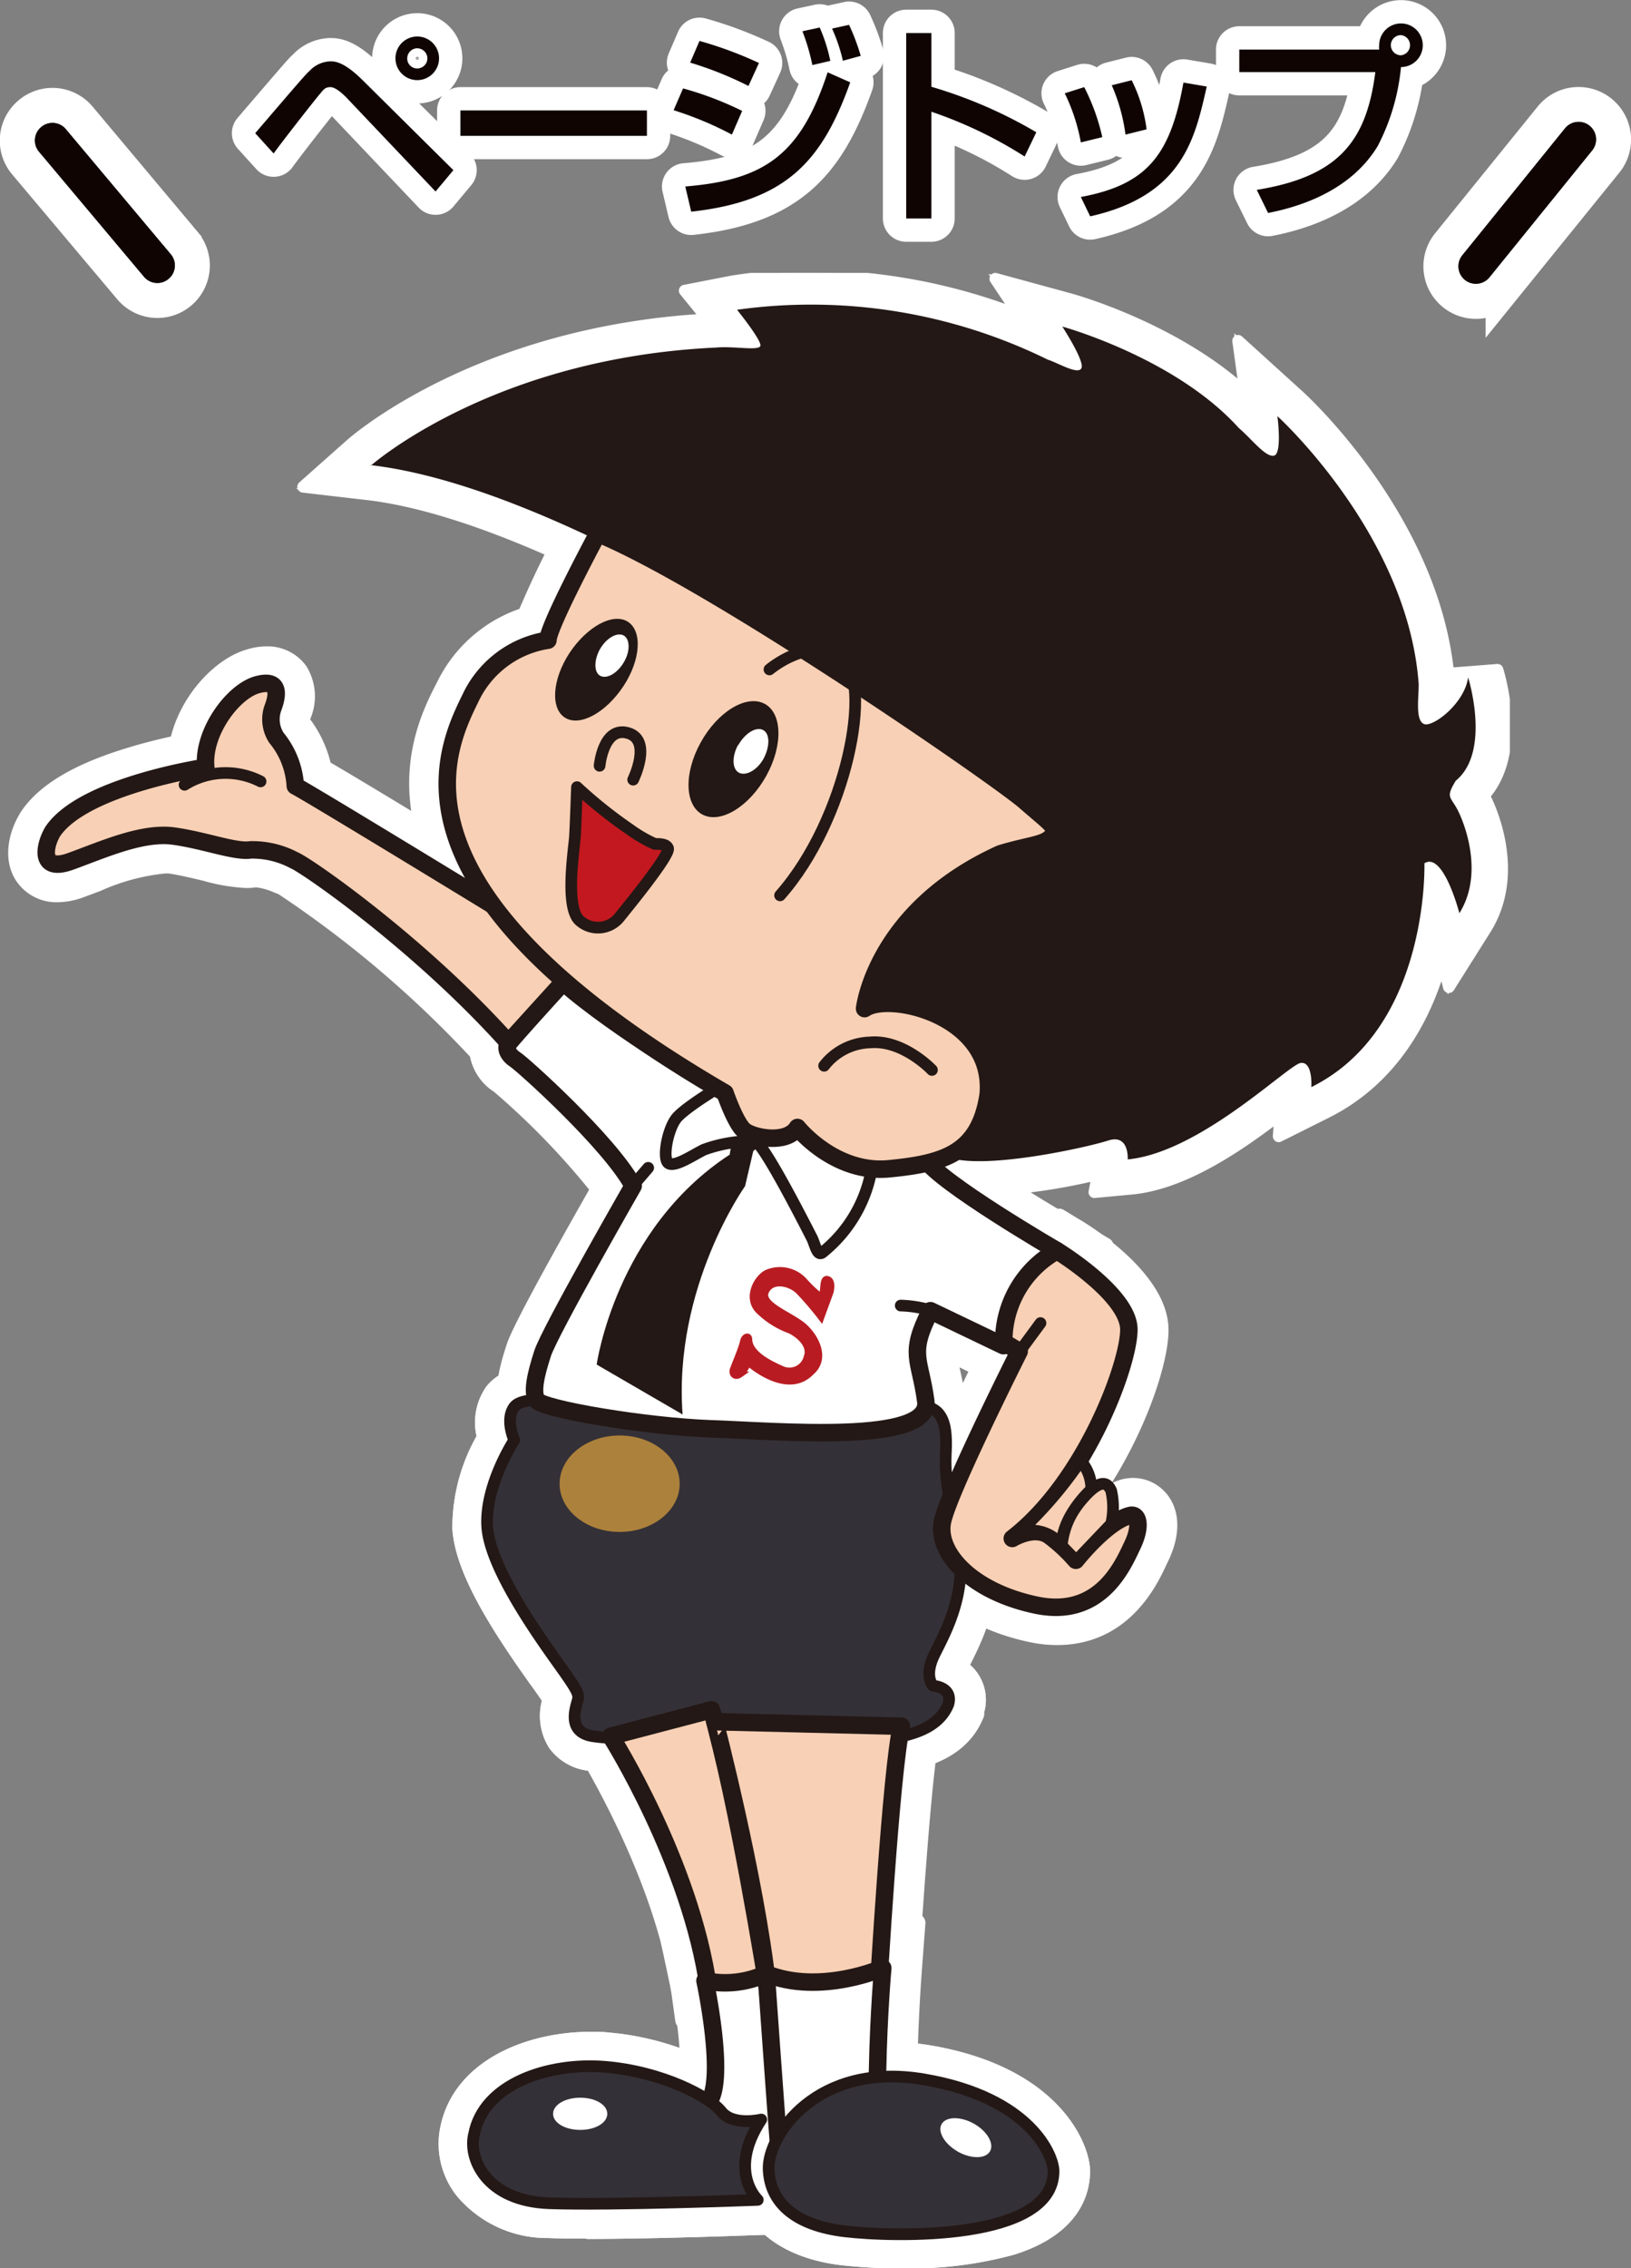 <svg xmlns="http://www.w3.org/2000/svg" xmlns:xlink="http://www.w3.org/1999/xlink" width="139.9" height="194.48" viewBox="0 0 139.9 194.48"><rect x="0" y="0" width="139.9" height="194.48" fill="#808080" stroke="none"/><defs><style>.cls-1,.cls-10,.cls-11,.cls-13,.cls-14,.cls-19,.cls-5,.cls-6,.cls-9{fill:none;}.cls-2{fill:#dd3c12;stroke-width:4px;}.cls-10,.cls-11,.cls-2,.cls-5,.cls-6,.cls-9{stroke:#fff;}.cls-10,.cls-13,.cls-14,.cls-2,.cls-9{stroke-linecap:round;stroke-linejoin:round;}.cls-3{fill:#0f0402;}.cls-4{fill:#262626;}.cls-5{stroke-width:3px;}.cls-6{stroke-width:3px;}.cls-7{clip-path:url(#clip-path);}.cls-8{fill:#fff;}.cls-13,.cls-9{stroke-width:1px;}.cls-10,.cls-14{stroke-width:1.5px;}.cls-11,.cls-19{stroke-width:0.5px;}.cls-12{fill:#343037;}.cls-13,.cls-14{stroke:#231815;}.cls-15{fill:#231815;}.cls-16{fill:#f8d0b5;}.cls-17{fill:#ac813b;}.cls-18{fill:#b81c22;}.cls-19{stroke:#b81c22;}.cls-20{fill:#c3181f;}</style><clipPath id="clip-path"><rect class="cls-1" x="0.68" y="23.4" width="128.83" height="171.08"/></clipPath></defs><g id="btn_pagetop-2" data-name="btn_pagetop"><g id="group"><path id="Compound_path" data-name="Compound path" class="cls-2" d="M21.89,11.42c3.91-4.56,4.34-5.06,4.65-5.33a2.56,2.56,0,0,1,1.78-.83c.38,0,1.17,0,2.83,1.66l7.74,7.67-1.53,1.83L29.88,8.54c-.16-.18-1-1.07-1.53-1.07s-.64.29-1,.69c-.5.61-3,3.78-3.88,5ZM37.66,5a1.87,1.87,0,1,1-1.87-1.87A1.87,1.87,0,0,1,37.66,5ZM34.93,5a.85.85,0,0,0,.86.87A.87.87,0,0,0,36.66,5a.88.88,0,0,0-.87-.86A.87.87,0,0,0,34.93,5Z"/><path id="Compound_path-2" data-name="Compound path" class="cls-2" d="M55.49,9.47v2.18h-16V9.47Z"/><path id="Compound_path-3" data-name="Compound path" class="cls-2" d="M62.78,11.54a29.6,29.6,0,0,0-5-2.09l.81-1.87a28.53,28.53,0,0,1,5.07,1.93Zm-4,4.45c6.81-.56,9.9-2.72,12.21-9.79l1.94.86c-2.41,6.75-5.49,10.19-13.64,11.09Zm5.42-8.62a30.43,30.43,0,0,0-5-2L60,3.51A33.33,33.33,0,0,1,65.1,5.4Zm5.48-1.79a18,18,0,0,0-.85-2.9l1.48-.32a14.13,14.13,0,0,1,.91,2.86Zm2.62-.37a14.57,14.57,0,0,0-.93-2.76l1.46-.32a18.64,18.64,0,0,1,1,2.66Z"/><path id="Compound_path-4" data-name="Compound path" class="cls-2" d="M79.89,2.83V7.44a39.69,39.69,0,0,1,9,3.9l-1,2.08a36.94,36.94,0,0,0-8-3.84v9.15H77.73V2.83Z"/><path id="Compound_path-5" data-name="Compound path" class="cls-2" d="M92.71,12.21A16.25,16.25,0,0,0,91.33,8L93,7.47a18,18,0,0,1,1.55,4.29Zm0,4.68c5.72-1.06,7.69-3.64,8.8-9.81l2,.34c-1,4.37-2,9.34-10,11.13Zm3.83-5.35a15.53,15.53,0,0,0-1.18-4.23l1.71-.43a13.13,13.13,0,0,1,1.28,4.21Z"/><path id="Compound_path-6" data-name="Compound path" class="cls-2" d="M107.8,16.28c7-1.14,9.41-4.14,10.17-10.1H106.3V4.25h12a1.51,1.51,0,0,1,0-.38,1.87,1.87,0,1,1,1.87,1.88,18.39,18.39,0,0,1-2,6.78c-2,3.3-5.64,5-9.4,5.73ZM119.3,3.87a.87.87,0,0,0,.87.87.87.87,0,0,0,0-1.73A.87.87,0,0,0,119.3,3.87Z"/></g><g id="group-2" data-name="group"><path id="Compound_path-7" data-name="Compound path" class="cls-3" d="M21.89,11.42c3.91-4.56,4.34-5.06,4.65-5.33a2.56,2.56,0,0,1,1.78-.83c.38,0,1.17,0,2.83,1.66l7.74,7.67-1.53,1.83L29.88,8.54c-.16-.18-1-1.07-1.53-1.07s-.64.29-1,.69c-.5.61-3,3.78-3.88,5ZM37.66,5a1.87,1.87,0,1,1-1.87-1.87A1.87,1.87,0,0,1,37.66,5ZM34.93,5a.85.85,0,0,0,.86.87A.87.87,0,0,0,36.66,5a.88.88,0,0,0-.87-.86A.87.87,0,0,0,34.93,5Z"/><path id="Compound_path-8" data-name="Compound path" class="cls-3" d="M55.49,9.47v2.18h-16V9.47Z"/><path id="Compound_path-9" data-name="Compound path" class="cls-3" d="M62.78,11.54a29.6,29.6,0,0,0-5-2.09l.81-1.87a28.53,28.53,0,0,1,5.07,1.93Zm-4,4.45c6.81-.56,9.9-2.72,12.21-9.79l1.94.86c-2.41,6.75-5.49,10.19-13.64,11.09Zm5.42-8.62a30.43,30.43,0,0,0-5-2L60,3.51A33.33,33.33,0,0,1,65.1,5.4Zm5.48-1.79a18,18,0,0,0-.85-2.9l1.48-.32a14.13,14.13,0,0,1,.91,2.86Zm2.62-.37a14.57,14.57,0,0,0-.93-2.76l1.46-.32a18.64,18.64,0,0,1,1,2.66Z"/><path id="Compound_path-10" data-name="Compound path" class="cls-3" d="M79.89,2.83V7.44a39.69,39.69,0,0,1,9,3.9l-1,2.08a36.94,36.94,0,0,0-8-3.84v9.15H77.73V2.83Z"/><path id="Compound_path-11" data-name="Compound path" class="cls-3" d="M92.71,12.21A16.25,16.25,0,0,0,91.33,8L93,7.47a18,18,0,0,1,1.55,4.29Zm0,4.68c5.72-1.06,7.69-3.64,8.8-9.81l2,.34c-1,4.37-2,9.34-10,11.13Zm3.83-5.35a15.53,15.53,0,0,0-1.18-4.23l1.71-.43a13.13,13.13,0,0,1,1.28,4.21Z"/><path id="Compound_path-12" data-name="Compound path" class="cls-3" d="M107.8,16.28c7-1.14,9.41-4.14,10.17-10.1H106.3V4.25h12a1.51,1.51,0,0,1,0-.38,1.87,1.87,0,1,1,1.87,1.88,18.39,18.39,0,0,1-2,6.78c-2,3.3-5.64,5-9.4,5.73ZM119.3,3.87a.87.87,0,0,0,.87.87.87.87,0,0,0,0-1.73A.87.87,0,0,0,119.3,3.87Z"/></g><g id="Rectangle"><path class="cls-4" d="M3.54,10.89h0a1.49,1.49,0,0,1,2.11.19l9,10.72a1.49,1.49,0,0,1-.19,2.11h0a1.49,1.49,0,0,1-2.11-.18L3.35,13A1.49,1.49,0,0,1,3.54,10.89Z"/><path class="cls-5" d="M2.57,9.74h0a3,3,0,0,1,4.23.37l9,10.73a3,3,0,0,1-.37,4.22h0a3,3,0,0,1-4.23-.37L2.2,14A3,3,0,0,1,2.57,9.74Z"/></g><path id="Rectangle-2" data-name="Rectangle" class="cls-3" d="M3.54,10.89h0a1.49,1.49,0,0,1,2.11.19l9,10.72a1.49,1.49,0,0,1-.19,2.11h0a1.49,1.49,0,0,1-2.11-.18L3.35,13A1.49,1.49,0,0,1,3.54,10.89Z"/><g id="Rectangle-3" data-name="Rectangle"><path class="cls-4" d="M125.65,24h0a1.51,1.51,0,0,1-.22-2.11L134.24,11a1.5,1.5,0,0,1,2.11-.22h0a1.5,1.5,0,0,1,.22,2.11l-8.81,10.88A1.51,1.51,0,0,1,125.65,24Z"/><path class="cls-6" d="M124.71,25.17h0a3,3,0,0,1-.45-4.22l8.81-10.88a3,3,0,0,1,4.22-.44h0a3,3,0,0,1,.45,4.22l-8.81,10.88A3,3,0,0,1,124.71,25.17Z"/></g><path id="Rectangle-4" data-name="Rectangle" class="cls-3" d="M125.65,24h0a1.51,1.51,0,0,1-.22-2.11L134.24,11a1.5,1.5,0,0,1,2.11-.22h0a1.5,1.5,0,0,1,.22,2.11l-8.81,10.88A1.51,1.51,0,0,1,125.65,24Z"/><g id="アートワーク_1" data-name="アートワーク 1"><g class="cls-7"><g class="cls-7"><path class="cls-8" d="M69.44,152a37.68,37.68,0,0,1-8.65-.92,6.78,6.78,0,0,1-1.14-.55,13.57,13.57,0,0,1-5.87,1,23.52,23.52,0,0,1-3.22-.2,4.29,4.29,0,0,1-3.06-1.77,4.68,4.68,0,0,1-.48-3.82c-.29-.46-.8-1.17-1-1.45l-.1-.13c-3.32-4.66-6.41-9.47-6.62-13.14a15.53,15.53,0,0,1,2.11-7.81,4.84,4.84,0,0,1,.69-4c1.12-1.44,3-1.63,4.65-1.63s4,.23,6.83.54c3,.32,6.48.68,10.31.87,1.54.07,3.06.1,4.52.1a53.52,53.52,0,0,0,10.64-.83l.62-.14.62.16c2.32.6,3.49,2.49,3.49,5.62,0,.21,0,.42,0,.66a19.92,19.92,0,0,0,.85,6.25c1.33,5.36-.74,9.46-1.85,11.67l-.2.41a3.37,3.37,0,0,1,.81.79,3.5,3.5,0,0,1,.52,3.09l0,.13,0,.12c-1.69,4.31-7,4.61-10.57,4.81-.56,0-1.09.06-1.56.11-.66.06-1.42.09-2.26.09"/><path class="cls-9" d="M69.44,152a37.68,37.68,0,0,1-8.65-.92,6.78,6.78,0,0,1-1.14-.55,13.57,13.57,0,0,1-5.87,1,23.52,23.52,0,0,1-3.22-.2,4.29,4.29,0,0,1-3.06-1.77,4.68,4.68,0,0,1-.48-3.82c-.29-.46-.8-1.17-1-1.45l-.1-.13c-3.32-4.66-6.41-9.47-6.62-13.14a15.53,15.53,0,0,1,2.11-7.81,4.84,4.84,0,0,1,.69-4c1.12-1.44,3-1.63,4.65-1.63s4,.23,6.83.54c3,.32,6.48.68,10.31.87,1.54.07,3.06.1,4.52.1a53.52,53.52,0,0,0,10.64-.83l.62-.14.62.16c2.32.6,3.49,2.49,3.49,5.62,0,.21,0,.42,0,.66a19.92,19.92,0,0,0,.85,6.25c1.33,5.36-.74,9.46-1.85,11.67l-.2.41a3.37,3.37,0,0,1,.81.79,3.5,3.5,0,0,1,.52,3.09l0,.13,0,.12c-1.69,4.31-7,4.61-10.57,4.81-.56,0-1.09.06-1.56.11C71,152,70.28,152,69.44,152Z"/><path class="cls-8" d="M70.56,125.48c-2.44,0-5-.13-7.07-.23l-2.43-.11a81.42,81.42,0,0,1-9.84-1c-6.08-1-6.85-1.71-7.4-2.77-.88-1.72-.3-3.84.36-5.88.56-1.73,5.06-9.7,7.26-13.56A65,65,0,0,0,42.81,93a3.9,3.9,0,0,1-1.75-2.5,3,3,0,0,1,.57-2.36c.31-.4,3.12-3.58,4.76-5.44l1.7-1.93L50,82.5a90.86,90.86,0,0,0,12,8.33h.08c4.45,0,16.15,5.43,18.45,6.52l.66.31.39.61c.75,1,6,4.48,10.46,7l2.73,1.58-2.19,2.23c-3.45,3.52-3.86,6.68-3.86,6.72l-.37,3.55-7-3.41a6.29,6.29,0,0,0,.23,1.51c.14.62.31,1.38.45,2.37a3.9,3.9,0,0,1-.72,2.92c-1.46,1.91-4.52,2.69-10.76,2.69"/><path class="cls-10" d="M70.56,125.48c-2.44,0-5-.13-7.07-.23l-2.43-.11a81.42,81.42,0,0,1-9.84-1c-6.08-1-6.85-1.71-7.4-2.77-.88-1.72-.3-3.84.36-5.88.56-1.73,5.06-9.7,7.26-13.56A65,65,0,0,0,42.81,93a3.9,3.9,0,0,1-1.75-2.5,3,3,0,0,1,.57-2.36c.31-.4,3.12-3.58,4.76-5.44l1.7-1.93L50,82.5a90.86,90.86,0,0,0,12,8.33h.08c4.45,0,16.15,5.43,18.45,6.52l.66.31.39.61c.75,1,6,4.48,10.46,7l2.73,1.58-2.19,2.23c-3.45,3.52-3.86,6.68-3.86,6.72l-.37,3.55-7-3.41a6.29,6.29,0,0,0,.23,1.51c.14.62.31,1.38.45,2.37a3.9,3.9,0,0,1-.72,2.92C79.86,124.7,76.8,125.48,70.56,125.48Z"/><path class="cls-8" d="M41.75,91.05A93.33,93.33,0,0,0,24.24,76l-.39-.15A6.15,6.15,0,0,0,22,75.33H21.9a4.72,4.72,0,0,1-.77.06,15.55,15.55,0,0,1-3.55-.61c-1-.23-2-.48-3-.63a4.33,4.33,0,0,0-.53,0,18.73,18.73,0,0,0-5.73,1.55l-1.39.52a5.83,5.83,0,0,1-2,.39,3.4,3.4,0,0,1-3-1.63c-.91-1.55-.38-3.53.43-4.86l.06-.1c1.44-2.16,4.36-3.88,8.93-5.24,1.48-.45,2.87-.77,3.94-1,.68-3.49,3.52-6.66,6.15-7.39a5,5,0,0,1,1.43-.22,3.34,3.34,0,0,1,2.78,1.36,4.15,4.15,0,0,1,.16,4.06.68.68,0,0,0,0,.28,9.67,9.67,0,0,1,1.89,4C31.48,68.06,42.12,74.58,44.5,76l.27.18,7.36,7.68-8.49,9.26Z"/><path class="cls-10" d="M41.75,91.05A93.33,93.33,0,0,0,24.24,76l-.39-.15A6.15,6.15,0,0,0,22,75.33H21.9a4.72,4.72,0,0,1-.77.06,15.55,15.55,0,0,1-3.55-.61c-1-.23-2-.48-3-.63a4.33,4.33,0,0,0-.53,0,18.73,18.73,0,0,0-5.73,1.55l-1.39.52a5.83,5.83,0,0,1-2,.39,3.4,3.4,0,0,1-3-1.63c-.91-1.55-.38-3.53.43-4.86l.06-.1c1.44-2.16,4.36-3.88,8.93-5.24,1.48-.45,2.87-.77,3.94-1,.68-3.49,3.52-6.66,6.15-7.39a5,5,0,0,1,1.43-.22,3.34,3.34,0,0,1,2.78,1.36,4.15,4.15,0,0,1,.16,4.06.68.68,0,0,0,0,.28,9.67,9.67,0,0,1,1.89,4C31.48,68.06,42.12,74.58,44.5,76l.27.18,7.36,7.68-8.49,9.26Z"/><path class="cls-8" d="M90.67,140.3a10.5,10.5,0,0,1-2.26-.25c-4-.85-7.24-2.78-8.9-5.31a6.1,6.1,0,0,1-1-4.81c.51-2.25,3.93-9.36,5.77-13.1l-.5-.29-.07-1.29a11.29,11.29,0,0,1,5.83-10.15l1.31-.72,1.27.77c1.72,1,7.36,4.79,7.36,8.88,0,3.22-2.68,10.66-7.24,16.18l0,0a10,10,0,0,1,4.13-2.63,3.22,3.22,0,0,1,.81-.11,3,3,0,0,1,2.51,1.36c.78,1.19.72,2.87-.18,4.73l-.11.22c-.84,1.78-3.09,6.5-8.75,6.5"/><path class="cls-10" d="M90.67,140.3a10.5,10.5,0,0,1-2.26-.25c-4-.85-7.24-2.78-8.9-5.31a6.1,6.1,0,0,1-1-4.81c.51-2.25,3.93-9.36,5.77-13.1l-.5-.29-.07-1.29a11.29,11.29,0,0,1,5.83-10.15l1.31-.72,1.27.77c1.72,1,7.36,4.79,7.36,8.88,0,3.22-2.68,10.66-7.24,16.18l0,0a10,10,0,0,1,4.13-2.63,3.22,3.22,0,0,1,.81-.11,3,3,0,0,1,2.51,1.36c.78,1.19.72,2.87-.18,4.73l-.11.22C98.58,135.58,96.33,140.3,90.67,140.3Z"/><path class="cls-8" d="M58.34,170.85c-1.43-10.16-8-20.59-8-20.69l-1.78-2.82L62.9,143.6l.68,2.33c2.24,7.73,4.71,23.06,4.82,23.71l.41,2.57-10.14,1Z"/><path class="cls-10" d="M58.34,170.85c-1.43-10.16-8-20.59-8-20.69l-1.78-2.82L62.9,143.6l.68,2.33c2.24,7.73,4.71,23.06,4.82,23.71l.41,2.57-10.14,1Z"/><path class="cls-8" d="M63.61,172.5l-.22-2c-1-8.87-4.36-22.17-4.39-22.3l-.8-3.13,22.4.55-.72,3c-.63,2.58-1.51,14.93-1.95,22.59l-.15,2.53Z"/><path class="cls-10" d="M63.61,172.5l-.22-2c-1-8.87-4.36-22.17-4.39-22.3l-.8-3.13,22.4.55-.72,3c-.63,2.58-1.51,14.93-1.95,22.59l-.15,2.53Z"/><path class="cls-8" d="M65.75,188.28a10.32,10.32,0,0,1-2.16-.3,11,11,0,0,0-1.55-.25l-.73,0a15.44,15.44,0,0,0-1.88.14c-1,.1-2.26.23-4.61.37l-.57,0c-4.07,0-6.51-2.65-6.82-5.27a4.56,4.56,0,0,1,3.63-5.11,16.4,16.4,0,0,1,3.59-.38,19.19,19.19,0,0,1,4.45.51,33.25,33.25,0,0,0-.84-7.66l-.83-3.88,3.94,1a4,4,0,0,0,1.05.13,6.07,6.07,0,0,0,2.42-.53l3.66-1.76,0,3.88c0,.22.07.86.16,1.75.67,7.05,1.09,12.09.94,13.78a3.71,3.71,0,0,1-3.87,3.59Z"/><path class="cls-10" d="M65.75,188.28a10.32,10.32,0,0,1-2.16-.3,11,11,0,0,0-1.55-.25l-.73,0a15.44,15.44,0,0,0-1.88.14c-1,.1-2.26.23-4.61.37l-.57,0c-4.07,0-6.51-2.65-6.82-5.27a4.56,4.56,0,0,1,3.63-5.11,16.4,16.4,0,0,1,3.59-.38,19.19,19.19,0,0,1,4.45.51,33.25,33.25,0,0,0-.84-7.66l-.83-3.88,3.94,1a4,4,0,0,0,1.05.13,6.07,6.07,0,0,0,2.42-.53l3.66-1.76,0,3.88c0,.22.07.86.16,1.75.67,7.05,1.09,12.09.94,13.78a3.71,3.71,0,0,1-3.87,3.59Z"/><rect class="cls-8" x="55.6" y="181.6" width="13.14" height="8.36"/><rect class="cls-8" x="58.13" y="184.06" width="8.09" height="3.44"/><path class="cls-8" d="M72,190.49c-3,0-7.25-2-7.57-5.8-.2-2.35-1.08-14.76-1.11-15.29l-.28-4L66.76,167a8.19,8.19,0,0,0,3,.53,14.19,14.19,0,0,0,5-1l3.87-1.67-.31,4.1s-.3,3.83-.4,8.72c0,1.14,0,1.21,2.36,1.79a12.34,12.34,0,0,1,4.89,2.05c2.26,1.77,2.08,3.56,1.77,4.47-1.1,3.23-6.62,3.6-7.71,3.64a31.65,31.65,0,0,0-3.76.47,21.88,21.88,0,0,1-3.52.42"/><path class="cls-10" d="M72,190.49c-3,0-7.25-2-7.57-5.8-.2-2.35-1.08-14.76-1.11-15.29l-.28-4L66.76,167a8.19,8.19,0,0,0,3,.53,14.19,14.19,0,0,0,5-1l3.87-1.67-.31,4.1s-.3,3.83-.4,8.72c0,1.14,0,1.21,2.36,1.79a12.34,12.34,0,0,1,4.89,2.05c2.26,1.77,2.08,3.56,1.77,4.47-1.1,3.23-6.62,3.6-7.71,3.64a31.65,31.65,0,0,0-3.76.47A21.88,21.88,0,0,1,72,190.49Z"/><path class="cls-8" d="M50.42,191.44c-1.32,0-2.43,0-3.32-.05a9.6,9.6,0,0,1-7.51-3.4,6.69,6.69,0,0,1-1.34-5.47c1.06-5.39,7-7.81,12.42-7.81.5,0,1,0,1.49.06,5.15.42,10,2.7,11.67,4.63a1.09,1.09,0,0,0,.31,0,3.37,3.37,0,0,0,.66-.07L70.86,178l-3.34,5.08c-1.56,2.36-.84,3.56-.64,3.81L72.05,191l-6.86.13c-.09,0-8.75.34-14.77.34Z"/><path class="cls-9" d="M50.42,191.44c-1.32,0-2.43,0-3.32-.05a9.6,9.6,0,0,1-7.51-3.4,6.69,6.69,0,0,1-1.34-5.47c1.06-5.39,7-7.81,12.42-7.81.5,0,1,0,1.49.06,5.15.42,10,2.7,11.67,4.63a1.09,1.09,0,0,0,.31,0,3.37,3.37,0,0,0,.66-.07L70.86,178l-3.34,5.08c-1.56,2.36-.84,3.56-.64,3.81L72.05,191l-6.86.13c-.09,0-8.75.34-14.77.34Z"/><path class="cls-8" d="M77.48,194a47.35,47.35,0,0,1-5.21-.27c-5.36-.62-8.65-3.49-8.8-7.67a9.52,9.52,0,0,1,3-6.52,14,14,0,0,1,10.06-3.95,19.93,19.93,0,0,1,3.22.28C90.57,177.71,93,184.08,93,186.16c0,1.78-.8,5-6.16,6.68A33.53,33.53,0,0,1,77.48,194"/><path class="cls-9" d="M77.48,194a47.35,47.35,0,0,1-5.21-.27c-5.36-.62-8.65-3.49-8.8-7.67a9.52,9.52,0,0,1,3-6.52,14,14,0,0,1,10.06-3.95,19.93,19.93,0,0,1,3.22.28C90.57,177.71,93,184.08,93,186.16c0,1.78-.8,5-6.16,6.68A33.53,33.53,0,0,1,77.48,194Z"/><path class="cls-8" d="M94.16,100.67a49.59,49.59,0,0,1-10.09,1.41,11.17,11.17,0,0,1-3.35-.42l-1.88-.61L79,99.12c0-.28.45-7.31-6.2-9.58l-1.88-.64.2-1.93c0-.51,1.37-11.89,14-16.71C81.6,67.61,74.74,62.7,66.59,57.67,52,48.63,39.83,43.35,31.53,42.38L26,41.74l4.08-3.62c.45-.4,11.1-9.67,30.65-10.74l-2-2.46,4-.78a37.75,37.75,0,0,1,6.57-.5,50.06,50.06,0,0,1,18.17,3.42l-2.1-3.16,6.45,1.76c.39.11,9,2.53,15,8.05l-.62-4.49,5.17,4.69c.48.43,11.52,10.59,12.86,23.85l4.22-.33c.23.76,2.09,7.16-1.17,10.79,0,.06.07.12.1.19.33.63,3.1,6.35.05,11.23l-3.15,5-.6-2.36c-1.28,4.7-4.05,10.21-10,13.15l-4,2,.13-1.9c-3.29,2.51-8.17,6-12.84,6.4l-3.1.29Z"/><path class="cls-11" d="M94.16,100.67a49.59,49.59,0,0,1-10.09,1.41,11.17,11.17,0,0,1-3.35-.42l-1.88-.61L79,99.12c0-.28.45-7.31-6.2-9.58l-1.88-.64.2-1.93c0-.51,1.37-11.89,14-16.71C81.6,67.61,74.74,62.7,66.59,57.67,52,48.63,39.83,43.35,31.53,42.38L26,41.74l4.08-3.62c.45-.4,11.1-9.67,30.65-10.74l-2-2.46,4-.78a37.75,37.75,0,0,1,6.57-.5,50.06,50.06,0,0,1,18.17,3.42l-2.1-3.16,6.45,1.76c.39.11,9,2.53,15,8.05l-.62-4.49,5.17,4.69c.48.43,11.52,10.59,12.86,23.85l4.22-.33c.23.76,2.09,7.16-1.17,10.79,0,.06.07.12.1.19.33.63,3.1,6.35.05,11.23l-3.15,5-.6-2.36c-1.28,4.7-4.05,10.21-10,13.15l-4,2,.13-1.9c-3.29,2.51-8.17,6-12.84,6.4l-3.1.29Z"/><path class="cls-8" d="M75.63,102.7a11.85,11.85,0,0,1-7.49-2.9,6.07,6.07,0,0,1-1.8.25,6.91,6.91,0,0,1-4-1.17,8.26,8.26,0,0,1-2.17-3.51c-31.31-18.48-24.33-32.07-22-36.56a11.63,11.63,0,0,1,6.94-6,84.77,84.77,0,0,1,4-8.21l1.07-2,2.16.89C62.55,47.7,87.05,64.65,89.71,66.92c.37.32.69.59,1,.82,1.45,1.21,3.64,3,1.6,5.52A6,6,0,0,1,88.67,75c-.54.13-1.14.27-1.84.48-5.31,2.44-7.85,5.78-9,8.18A12.48,12.48,0,0,1,85,87.25a8.58,8.58,0,0,1,2.35,6.82v.15c-1,7-6.1,8-10.75,8.44-.33,0-.65,0-1,0"/><path class="cls-10" d="M75.63,102.7a11.85,11.85,0,0,1-7.49-2.9,6.07,6.07,0,0,1-1.8.25,6.91,6.91,0,0,1-4-1.17,8.26,8.26,0,0,1-2.17-3.51c-31.31-18.48-24.33-32.07-22-36.56a11.63,11.63,0,0,1,6.94-6,84.77,84.77,0,0,1,4-8.21l1.07-2,2.16.89C62.55,47.7,87.05,64.65,89.71,66.92c.37.32.69.59,1,.82,1.45,1.21,3.64,3,1.6,5.52A6,6,0,0,1,88.67,75c-.54.13-1.14.27-1.84.48-5.31,2.44-7.85,5.78-9,8.18A12.48,12.48,0,0,1,85,87.25a8.58,8.58,0,0,1,2.35,6.82v.15c-1,7-6.1,8-10.75,8.44C76.28,102.69,76,102.7,75.63,102.7Z"/><path class="cls-8" d="M51.92,60.5a3.29,3.29,0,0,1-1.21-.22,3.24,3.24,0,0,1-1.85-1.85,4.57,4.57,0,0,1,.32-3.72,4.69,4.69,0,0,1,4-2.78,3.61,3.61,0,0,1,1.22.22A3.22,3.22,0,0,1,56.21,54a4.6,4.6,0,0,1-.31,3.72,4.71,4.71,0,0,1-4,2.78Z"/><path class="cls-8" d="M51.45,55.79c-.5,1-.41,2,.19,2.2s1.49-.37,2-1.35.4-2-.2-2.2-1.49.37-2,1.35"/><path class="cls-8" d="M63.83,68.8a3.38,3.38,0,0,1-1.51-.35,3.3,3.3,0,0,1-1.67-2,4.89,4.89,0,0,1,.51-3.79,4.79,4.79,0,0,1,4-2.69,3.35,3.35,0,0,1,1.51.35,3.3,3.3,0,0,1,1.67,2,4.89,4.89,0,0,1-.51,3.79,4.79,4.79,0,0,1-4,2.69"/><path class="cls-8" d="M63.39,63.85c-.56,1-.53,2.11.08,2.41S65,66,65.6,65s.53-2.1-.08-2.41-1.56.28-2.13,1.31"/><path class="cls-8" d="M69.44,152a37.68,37.68,0,0,1-8.65-.92,6.78,6.78,0,0,1-1.14-.55,13.57,13.57,0,0,1-5.87,1,23.52,23.52,0,0,1-3.22-.2,4.29,4.29,0,0,1-3.06-1.77,4.68,4.68,0,0,1-.48-3.82c-.29-.46-.8-1.17-1-1.45l-.1-.13c-3.32-4.66-6.41-9.47-6.62-13.14a15.53,15.53,0,0,1,2.11-7.81,4.84,4.84,0,0,1,.69-4c1.12-1.44,3-1.63,4.65-1.63s4,.23,6.83.54c3,.32,6.48.68,10.31.87,1.54.07,3.06.1,4.52.1a53.52,53.52,0,0,0,10.64-.83l.62-.14.62.16c2.32.6,3.49,2.49,3.49,5.62,0,.21,0,.42,0,.66a19.92,19.92,0,0,0,.85,6.25c1.33,5.36-.74,9.46-1.85,11.67l-.2.41a3.37,3.37,0,0,1,.81.79,3.5,3.5,0,0,1,.52,3.09l0,.13,0,.12c-1.69,4.31-7,4.61-10.57,4.81-.56,0-1.09.06-1.56.11-.66.06-1.42.09-2.26.09"/><path class="cls-8" d="M70.56,125.48c-2.44,0-5-.13-7.07-.23l-2.43-.11a81.42,81.42,0,0,1-9.84-1c-6.08-1-6.85-1.71-7.4-2.77-.88-1.72-.3-3.84.36-5.88.56-1.73,5.06-9.7,7.26-13.56A65,65,0,0,0,42.81,93a3.9,3.9,0,0,1-1.75-2.5,3,3,0,0,1,.57-2.36c.31-.4,3.12-3.58,4.76-5.44l1.7-1.93L50,82.5a90.86,90.86,0,0,0,12,8.33h.08c4.45,0,16.15,5.43,18.45,6.52l.66.31.39.61c.75,1,6,4.48,10.46,7l2.73,1.58-2.19,2.23c-3.45,3.52-3.86,6.68-3.86,6.72l-.37,3.55-7-3.41a6.29,6.29,0,0,0,.23,1.51c.14.62.31,1.38.45,2.37a3.9,3.9,0,0,1-.72,2.92c-1.46,1.91-4.52,2.69-10.76,2.69"/><path class="cls-8" d="M41.75,91.05A93.33,93.33,0,0,0,24.24,76l-.39-.15A6.15,6.15,0,0,0,22,75.33H21.9a4.72,4.72,0,0,1-.77.06,15.55,15.55,0,0,1-3.55-.61c-1-.23-2-.48-3-.63a4.33,4.33,0,0,0-.53,0,18.73,18.73,0,0,0-5.73,1.55l-1.39.52a5.83,5.83,0,0,1-2,.39,3.4,3.4,0,0,1-3-1.63c-.91-1.55-.38-3.53.43-4.86l.06-.1c1.44-2.16,4.36-3.88,8.93-5.24,1.48-.45,2.87-.77,3.94-1,.68-3.49,3.52-6.66,6.15-7.39a5,5,0,0,1,1.43-.22,3.34,3.34,0,0,1,2.78,1.36,4.15,4.15,0,0,1,.16,4.06.68.68,0,0,0,0,.28,9.67,9.67,0,0,1,1.89,4C31.48,68.06,42.12,74.58,44.5,76l.27.18,7.36,7.68-8.49,9.26Z"/><path class="cls-8" d="M90.67,140.3a10.5,10.5,0,0,1-2.26-.25c-4-.85-7.24-2.78-8.9-5.31a6.1,6.1,0,0,1-1-4.81c.51-2.25,3.93-9.36,5.77-13.1l-.5-.29-.07-1.29a11.29,11.29,0,0,1,5.83-10.15l1.31-.72,1.27.77c1.72,1,7.36,4.79,7.36,8.88,0,3.22-2.68,10.66-7.24,16.18l0,0a10,10,0,0,1,4.13-2.63,3.22,3.22,0,0,1,.81-.11,3,3,0,0,1,2.51,1.36c.78,1.19.72,2.87-.18,4.73l-.11.22c-.84,1.78-3.09,6.5-8.75,6.5"/><path class="cls-8" d="M58.34,170.85c-1.43-10.16-8-20.59-8-20.69l-1.78-2.82L62.9,143.6l.68,2.33c2.24,7.73,4.71,23.06,4.82,23.71l.41,2.57-10.14,1Z"/><path class="cls-8" d="M63.61,172.5l-.22-2c-1-8.87-4.36-22.17-4.39-22.3l-.8-3.13,22.4.55-.72,3c-.63,2.58-1.51,14.93-1.95,22.59l-.15,2.53Z"/><path class="cls-8" d="M65.75,188.28a10.32,10.32,0,0,1-2.16-.3,11,11,0,0,0-1.55-.25l-.73,0a15.44,15.44,0,0,0-1.88.14c-1,.1-2.26.23-4.61.37l-.57,0c-4.07,0-6.51-2.65-6.82-5.27a4.56,4.56,0,0,1,3.63-5.11,16.4,16.4,0,0,1,3.59-.38,19.19,19.19,0,0,1,4.45.51,33.25,33.25,0,0,0-.84-7.66l-.83-3.88,3.94,1a4,4,0,0,0,1.05.13,6.07,6.07,0,0,0,2.42-.53l3.66-1.76,0,3.88c0,.22.07.86.16,1.75.67,7.05,1.09,12.09.94,13.78a3.71,3.71,0,0,1-3.87,3.59Z"/><rect class="cls-8" x="55.6" y="181.6" width="13.14" height="8.36"/><rect class="cls-8" x="58.13" y="184.06" width="8.09" height="3.44"/><path class="cls-8" d="M72,190.49c-3,0-7.25-2-7.57-5.8-.2-2.35-1.08-14.76-1.11-15.29l-.28-4L66.76,167a8.19,8.19,0,0,0,3,.53,14.19,14.19,0,0,0,5-1l3.87-1.67-.31,4.1s-.3,3.83-.4,8.72c0,1.14,0,1.21,2.36,1.79a12.34,12.34,0,0,1,4.89,2.05c2.26,1.77,2.08,3.56,1.77,4.47-1.1,3.23-6.62,3.6-7.71,3.64a31.65,31.65,0,0,0-3.76.47,21.88,21.88,0,0,1-3.52.42"/><path class="cls-8" d="M50.42,191.44c-1.32,0-2.43,0-3.32-.05a9.6,9.6,0,0,1-7.51-3.4,6.69,6.69,0,0,1-1.34-5.47c1.06-5.39,7-7.81,12.42-7.81.5,0,1,0,1.49.06,5.15.42,10,2.7,11.67,4.63a1.09,1.09,0,0,0,.31,0,3.37,3.37,0,0,0,.66-.07L70.86,178l-3.34,5.08c-1.56,2.36-.84,3.56-.64,3.81L72.05,191l-6.86.13c-.09,0-8.75.34-14.77.34Z"/><path class="cls-8" d="M77.48,194a47.35,47.35,0,0,1-5.21-.27c-5.36-.62-8.65-3.49-8.8-7.67a9.52,9.52,0,0,1,3-6.52,14,14,0,0,1,10.06-3.95,19.93,19.93,0,0,1,3.22.28C90.57,177.71,93,184.08,93,186.16c0,1.78-.8,5-6.16,6.68A33.53,33.53,0,0,1,77.48,194"/><path class="cls-8" d="M94.16,100.67a49.59,49.59,0,0,1-10.09,1.41,11.17,11.17,0,0,1-3.35-.42l-1.88-.61L79,99.12c0-.28.45-7.31-6.2-9.58l-1.88-.64.2-1.93c0-.51,1.37-11.89,14-16.71C81.6,67.61,74.74,62.7,66.59,57.67,52,48.63,39.83,43.35,31.53,42.38L26,41.74l4.08-3.62c.45-.4,11.1-9.67,30.65-10.74l-2-2.46,4-.78a37.75,37.75,0,0,1,6.57-.5,50.06,50.06,0,0,1,18.17,3.42l-2.1-3.16,6.45,1.76c.39.11,9,2.53,15,8.05l-.62-4.49,5.17,4.69c.48.43,11.52,10.59,12.86,23.85l4.22-.33c.23.76,2.09,7.16-1.17,10.79,0,.06.07.12.1.19.33.63,3.1,6.35.05,11.23l-3.15,5-.6-2.36c-1.28,4.7-4.05,10.21-10,13.15l-4,2,.13-1.9c-3.29,2.51-8.17,6-12.84,6.4l-3.1.29Z"/><path class="cls-8" d="M75.63,102.7a11.85,11.85,0,0,1-7.49-2.9,6.07,6.07,0,0,1-1.8.25,6.91,6.91,0,0,1-4-1.17,8.26,8.26,0,0,1-2.17-3.51c-31.31-18.48-24.33-32.07-22-36.56a11.63,11.63,0,0,1,6.94-6,84.77,84.77,0,0,1,4-8.21l1.07-2,2.16.89C62.55,47.7,87.05,64.65,89.71,66.92c.37.32.69.59,1,.82,1.45,1.21,3.64,3,1.6,5.52A6,6,0,0,1,88.67,75c-.54.13-1.14.27-1.84.48-5.31,2.44-7.85,5.78-9,8.18A12.48,12.48,0,0,1,85,87.25a8.58,8.58,0,0,1,2.35,6.82v.15c-1,7-6.1,8-10.75,8.44-.33,0-.65,0-1,0"/><path class="cls-8" d="M51.92,60.5a3.29,3.29,0,0,1-1.21-.22,3.24,3.24,0,0,1-1.85-1.85,4.57,4.57,0,0,1,.32-3.72,4.69,4.69,0,0,1,4-2.78,3.61,3.61,0,0,1,1.22.22A3.22,3.22,0,0,1,56.21,54a4.6,4.6,0,0,1-.31,3.72,4.71,4.71,0,0,1-4,2.78Z"/><path class="cls-8" d="M51.45,55.79c-.5,1-.41,2,.19,2.2s1.49-.37,2-1.35.4-2-.2-2.2-1.49.37-2,1.35"/><path class="cls-8" d="M63.83,68.8a3.38,3.38,0,0,1-1.51-.35,3.3,3.3,0,0,1-1.67-2,4.89,4.89,0,0,1,.51-3.79,4.79,4.79,0,0,1,4-2.69,3.35,3.35,0,0,1,1.51.35,3.3,3.3,0,0,1,1.67,2,4.89,4.89,0,0,1-.51,3.79,4.79,4.79,0,0,1-4,2.69"/><path class="cls-8" d="M63.39,63.85c-.56,1-.53,2.11.08,2.41S65,66,65.6,65s.53-2.1-.08-2.41-1.56.28-2.13,1.31"/><path class="cls-9" d="M69.44,152a37.68,37.68,0,0,1-8.65-.92,6.78,6.78,0,0,1-1.14-.55,13.57,13.57,0,0,1-5.87,1,23.52,23.52,0,0,1-3.22-.2,4.29,4.29,0,0,1-3.06-1.77,4.68,4.68,0,0,1-.48-3.82c-.29-.46-.8-1.17-1-1.45l-.1-.13c-3.32-4.66-6.41-9.47-6.62-13.14a15.53,15.53,0,0,1,2.11-7.81,4.84,4.84,0,0,1,.69-4c1.12-1.44,3-1.63,4.65-1.63s4,.23,6.83.54c3,.32,6.48.68,10.31.87,1.54.07,3.06.1,4.52.1a53.52,53.52,0,0,0,10.64-.83l.62-.14.62.16c2.32.6,3.49,2.49,3.49,5.62,0,.21,0,.42,0,.66a19.92,19.92,0,0,0,.85,6.25c1.33,5.36-.74,9.46-1.85,11.67l-.2.41a3.37,3.37,0,0,1,.81.79,3.5,3.5,0,0,1,.52,3.09l0,.13,0,.12c-1.69,4.31-7,4.61-10.57,4.81-.56,0-1.09.06-1.56.11C71,152,70.28,152,69.44,152Z"/><path class="cls-9" d="M70.56,125.48c-2.44,0-5-.13-7.07-.23l-2.43-.11a81.42,81.42,0,0,1-9.84-1c-6.08-1-6.85-1.71-7.4-2.77-.88-1.72-.3-3.84.36-5.88.56-1.73,5.06-9.7,7.26-13.56A65,65,0,0,0,42.81,93a3.9,3.9,0,0,1-1.75-2.5,3,3,0,0,1,.57-2.36c.31-.4,3.12-3.58,4.76-5.44l1.7-1.93L50,82.5a90.86,90.86,0,0,0,12,8.33h.08c4.45,0,16.15,5.43,18.45,6.52l.66.31.39.61c.75,1,6,4.48,10.46,7l2.73,1.58-2.19,2.23c-3.45,3.52-3.86,6.68-3.86,6.72l-.37,3.55-7-3.41a6.29,6.29,0,0,0,.23,1.51c.14.62.31,1.38.45,2.37a3.9,3.9,0,0,1-.72,2.92C79.86,124.7,76.8,125.48,70.56,125.48Z"/><path class="cls-9" d="M41.75,91.05A93.33,93.33,0,0,0,24.24,76l-.39-.15A6.15,6.15,0,0,0,22,75.33H21.9a4.72,4.72,0,0,1-.77.06,15.55,15.55,0,0,1-3.55-.61c-1-.23-2-.48-3-.63a4.33,4.33,0,0,0-.53,0,18.73,18.73,0,0,0-5.73,1.55l-1.39.52a5.83,5.83,0,0,1-2,.39,3.4,3.4,0,0,1-3-1.63c-.91-1.55-.38-3.53.43-4.86l.06-.1c1.44-2.16,4.36-3.88,8.93-5.24,1.48-.45,2.87-.77,3.94-1,.68-3.49,3.52-6.66,6.15-7.39a5,5,0,0,1,1.43-.22,3.34,3.34,0,0,1,2.78,1.36,4.15,4.15,0,0,1,.16,4.06.68.68,0,0,0,0,.28,9.67,9.67,0,0,1,1.89,4C31.48,68.06,42.12,74.58,44.5,76l.27.18,7.36,7.68-8.49,9.26Z"/><path class="cls-9" d="M90.67,140.3a10.5,10.5,0,0,1-2.26-.25c-4-.85-7.24-2.78-8.9-5.31a6.1,6.1,0,0,1-1-4.81c.51-2.25,3.93-9.36,5.77-13.1l-.5-.29-.07-1.29a11.29,11.29,0,0,1,5.83-10.15l1.31-.72,1.27.77c1.72,1,7.36,4.79,7.36,8.88,0,3.22-2.68,10.66-7.24,16.18l0,0a10,10,0,0,1,4.13-2.63,3.22,3.22,0,0,1,.81-.11,3,3,0,0,1,2.51,1.36c.78,1.19.72,2.87-.18,4.73l-.11.22C98.58,135.58,96.33,140.3,90.67,140.3Z"/><path class="cls-9" d="M58.34,170.85c-1.43-10.16-8-20.59-8-20.69l-1.78-2.82L62.9,143.6l.68,2.33c2.24,7.73,4.71,23.06,4.82,23.71l.41,2.57-10.14,1Z"/><path class="cls-9" d="M63.61,172.5l-.22-2c-1-8.87-4.36-22.17-4.39-22.3l-.8-3.13,22.4.55-.72,3c-.63,2.58-1.51,14.93-1.95,22.59l-.15,2.53Z"/><path class="cls-9" d="M65.75,188.28a10.32,10.32,0,0,1-2.16-.3,11,11,0,0,0-1.55-.25l-.73,0a15.44,15.44,0,0,0-1.88.14c-1,.1-2.26.23-4.61.37l-.57,0c-4.07,0-6.51-2.65-6.82-5.27a4.56,4.56,0,0,1,3.63-5.11,16.4,16.4,0,0,1,3.59-.38,19.19,19.19,0,0,1,4.45.51,33.25,33.25,0,0,0-.84-7.66l-.83-3.88,3.94,1a4,4,0,0,0,1.05.13,6.07,6.07,0,0,0,2.42-.53l3.66-1.76,0,3.88c0,.22.07.86.16,1.75.67,7.05,1.09,12.09.94,13.78a3.71,3.71,0,0,1-3.87,3.59Z"/><rect class="cls-9" x="55.6" y="181.6" width="13.14" height="8.36"/><rect class="cls-9" x="58.13" y="184.06" width="8.09" height="3.44"/><path class="cls-9" d="M72,190.49c-3,0-7.25-2-7.57-5.8-.2-2.35-1.08-14.76-1.11-15.29l-.28-4L66.76,167a8.19,8.19,0,0,0,3,.53,14.19,14.19,0,0,0,5-1l3.87-1.67-.31,4.1s-.3,3.83-.4,8.72c0,1.14,0,1.21,2.36,1.79a12.34,12.34,0,0,1,4.89,2.05c2.26,1.77,2.08,3.56,1.77,4.47-1.1,3.23-6.62,3.6-7.71,3.64a31.65,31.65,0,0,0-3.76.47A21.88,21.88,0,0,1,72,190.49Z"/><path class="cls-9" d="M50.42,191.44c-1.32,0-2.43,0-3.32-.05a9.6,9.6,0,0,1-7.51-3.4,6.69,6.69,0,0,1-1.34-5.47c1.06-5.39,7-7.81,12.42-7.81.5,0,1,0,1.49.06,5.15.42,10,2.7,11.67,4.63a1.09,1.09,0,0,0,.31,0,3.37,3.37,0,0,0,.66-.07L70.86,178l-3.34,5.08c-1.56,2.36-.84,3.56-.64,3.81L72.05,191l-6.86.13c-.09,0-8.75.34-14.77.34Z"/><path class="cls-9" d="M77.48,194a47.35,47.35,0,0,1-5.21-.27c-5.36-.62-8.65-3.49-8.8-7.67a9.52,9.52,0,0,1,3-6.52,14,14,0,0,1,10.06-3.95,19.93,19.93,0,0,1,3.22.28C90.57,177.71,93,184.08,93,186.16c0,1.78-.8,5-6.16,6.68A33.53,33.53,0,0,1,77.48,194Z"/><path class="cls-9" d="M94.16,100.67a49.59,49.59,0,0,1-10.09,1.41,11.17,11.17,0,0,1-3.35-.42l-1.88-.61L79,99.12c0-.28.45-7.31-6.2-9.58l-1.88-.64.2-1.93c0-.51,1.37-11.89,14-16.71C81.6,67.61,74.74,62.7,66.59,57.67,52,48.63,39.83,43.35,31.53,42.38L26,41.74l4.08-3.62c.45-.4,11.1-9.67,30.65-10.74l-2-2.46,4-.78a37.75,37.75,0,0,1,6.57-.5,50.06,50.06,0,0,1,18.17,3.42l-2.1-3.16,6.45,1.76c.39.11,9,2.53,15,8.05l-.62-4.49,5.17,4.69c.48.43,11.52,10.59,12.86,23.85l4.22-.33c.23.76,2.09,7.16-1.17,10.79,0,.06.07.12.1.19.33.63,3.1,6.35.05,11.23l-3.15,5-.6-2.36c-1.28,4.7-4.05,10.21-10,13.15l-4,2,.13-1.9c-3.29,2.51-8.17,6-12.84,6.4l-3.1.29Z"/><path class="cls-9" d="M75.63,102.7a11.85,11.85,0,0,1-7.49-2.9,6.07,6.07,0,0,1-1.8.25,6.91,6.91,0,0,1-4-1.17,8.26,8.26,0,0,1-2.17-3.51c-31.31-18.48-24.33-32.07-22-36.56a11.63,11.63,0,0,1,6.94-6,84.77,84.77,0,0,1,4-8.21l1.07-2,2.16.89C62.55,47.7,87.05,64.65,89.71,66.92c.37.32.69.59,1,.82,1.45,1.21,3.64,3,1.6,5.52A6,6,0,0,1,88.67,75c-.54.13-1.14.27-1.84.48-5.31,2.44-7.85,5.78-9,8.18A12.48,12.48,0,0,1,85,87.25a8.58,8.58,0,0,1,2.35,6.82v.15c-1,7-6.1,8-10.75,8.44C76.28,102.69,76,102.7,75.63,102.7Z"/><path class="cls-9" d="M51.92,60.5a3.29,3.29,0,0,1-1.21-.22,3.24,3.24,0,0,1-1.85-1.85,4.57,4.57,0,0,1,.32-3.72,4.69,4.69,0,0,1,4-2.78,3.61,3.61,0,0,1,1.22.22A3.22,3.22,0,0,1,56.21,54a4.6,4.6,0,0,1-.31,3.72,4.71,4.71,0,0,1-4,2.78Z"/><path class="cls-9" d="M51.45,55.79c-.5,1-.41,2,.19,2.2s1.49-.37,2-1.35.4-2-.2-2.2S51.94,54.81,51.45,55.79Z"/><path class="cls-9" d="M63.83,68.8a3.38,3.38,0,0,1-1.51-.35,3.3,3.3,0,0,1-1.67-2,4.89,4.89,0,0,1,.51-3.79,4.79,4.79,0,0,1,4-2.69,3.35,3.35,0,0,1,1.51.35,3.3,3.3,0,0,1,1.67,2,4.89,4.89,0,0,1-.51,3.79A4.79,4.79,0,0,1,63.83,68.8Z"/><path class="cls-9" d="M63.39,63.85c-.56,1-.53,2.11.08,2.41S65,66,65.6,65s.53-2.1-.08-2.41S64,62.82,63.39,63.85Z"/><path class="cls-12" d="M79.56,120.63s-5.45,1.27-15.86.78-18.38-2.36-19.59-.78c-.81,1.08,0,2.85,0,2.85s-2.52,3.84-2.32,7.38,4.44,9.45,6.26,12,1.62,2.46,1.41,3.25-.6,2.46,1.42,2.76,6.16.29,7.67-.59,1.92.09,3,.49a38.09,38.09,0,0,0,9.8.69c3.23-.3,8.68,0,10-3.35.4-1.48-1.32-1.57-1.32-1.57s-.8-.79.11-2.66,3.13-5.61,1.91-10.53-.9-6.3-.9-7.48-.11-2.85-1.62-3.24"/><path class="cls-13" d="M79.56,120.63s-5.45,1.27-15.86.78-18.38-2.36-19.59-.78c-.81,1.08,0,2.85,0,2.85s-2.52,3.84-2.32,7.38,4.44,9.45,6.26,12,1.62,2.46,1.41,3.25-.6,2.46,1.42,2.76,6.16.29,7.67-.59,1.92.09,3,.49a38.09,38.09,0,0,0,9.8.69c3.23-.3,8.68,0,10-3.35.4-1.48-1.32-1.57-1.32-1.57s-.8-.79.11-2.66,3.13-5.61,1.91-10.53-.9-6.3-.9-7.48S81.07,121,79.56,120.63Z"/><path class="cls-8" d="M61.38,93.17s-8.38-4.82-13.13-9c0,0-4.34,4.92-4.64,5.31s0,1,.6,1.38,8.08,7.08,10.1,10.82c0,0-7.17,12.5-7.77,14.37s-.91,3.25-.51,4,9.39,2.27,15,2.46,18.88,1.38,18.38-2.36-1.52-4,.4-7.77l6.26,3s.41-3.94,4.55-8.17c0,0-10-5.8-11.31-7.87,0,0-15-7.08-18-6.2"/><path class="cls-14" d="M61.38,93.17s-8.38-4.82-13.13-9c0,0-4.34,4.92-4.64,5.31s0,1,.6,1.38,8.08,7.08,10.1,10.82c0,0-7.17,12.5-7.77,14.37s-.91,3.25-.51,4,9.39,2.27,15,2.46,18.88,1.38,18.38-2.36-1.52-4,.4-7.77l6.26,3s.41-3.94,4.55-8.17c0,0-10-5.8-11.31-7.87C79.36,99.37,64.41,92.29,61.38,93.17Z"/><path class="cls-8" d="M74.91,99a11.69,11.69,0,0,1-4.39,8.41c-.45.3-.6-.74-.91-1.33S65.52,98,64.76,97.85a12,12,0,0,0-4.39.73c-.91.45-2.42,1.48-3,1.18s-.15-2.8.61-3.83,4.84-3.4,4.84-3.4Z"/><path class="cls-13" d="M74.91,99a11.69,11.69,0,0,1-4.39,8.41c-.45.3-.6-.74-.91-1.33S65.52,98,64.76,97.85a12,12,0,0,0-4.39.73c-.91.45-2.42,1.48-3,1.18s-.15-2.8.61-3.83,4.84-3.4,4.84-3.4Z"/><path class="cls-15" d="M65.72,97.7l-1.11,1-.7,3s-6.17,8.66-5.36,19.58L51.18,117s1.62-11.61,11.41-18l.2-1.28Z"/><path class="cls-16" d="M43.1,78.12s-16.36-10-17.77-10.73a7.13,7.13,0,0,0-1.62-4.13,2.9,2.9,0,0,1-.3-2.56c.3-.79.81-2.56-1.31-2s-4.75,4.13-4.45,7.09c0,0-10.5,1.57-13.13,5.51-.7,1.18-1.21,3.54,1.52,2.56s6.16-2.56,8.89-2.17,5.25,1.38,6.56,1.18a7.66,7.66,0,0,1,3.74.89c1,.39,10.7,7.08,18.38,15.64l5-5.51Z"/><path class="cls-14" d="M43.1,78.12s-16.36-10-17.77-10.73a7.13,7.13,0,0,0-1.62-4.13,2.9,2.9,0,0,1-.3-2.56c.3-.79.81-2.56-1.31-2s-4.75,4.13-4.45,7.09c0,0-10.5,1.57-13.13,5.51-.7,1.18-1.21,3.54,1.52,2.56s6.16-2.56,8.89-2.17,5.25,1.38,6.56,1.18a7.66,7.66,0,0,1,3.74.89c1,.39,10.7,7.08,18.38,15.64l5-5.51Z"/><path class="cls-16" d="M90.67,107.24S96.83,111,96.83,114s-3.74,13.09-10,17.91c0,0,1.92-1.18,3.23-.2a14.62,14.62,0,0,1,2.22,2.07s2.63-3.34,4.65-3.84c.71-.19,1,.89.2,2.56s-2.72,6.3-8.28,5.12-8.58-4.53-8-7.19,6.57-14.56,6.57-14.56l-1.32-.79a8.86,8.86,0,0,1,4.55-7.87"/><path class="cls-14" d="M90.67,107.24S96.83,111,96.83,114s-3.74,13.09-10,17.91c0,0,1.92-1.18,3.23-.2a14.62,14.62,0,0,1,2.22,2.07s2.63-3.34,4.65-3.84c.71-.19,1,.89.2,2.56s-2.72,6.3-8.28,5.12-8.58-4.53-8-7.19,6.57-14.56,6.57-14.56l-1.32-.79A8.86,8.86,0,0,1,90.67,107.24Z"/><line class="cls-13" x1="87.44" y1="115.9" x2="89.25" y2="113.44"/><path class="cls-16" d="M91.07,132.53a7,7,0,0,1,1.62-3.84c1.51-1.77,2.22-1.77,2.62-.88a6.33,6.33,0,0,1,0,2.85l-3,3.15Z"/><path class="cls-13" d="M91.07,132.53a7,7,0,0,1,1.62-3.84c1.51-1.77,2.22-1.77,2.62-.88a6.33,6.33,0,0,1,0,2.85l-3,3.15Z"/><path class="cls-16" d="M92.69,125.25a3.58,3.58,0,0,1,.91,2.46s-2.53,2.26-2.53,4.82a3.2,3.2,0,0,0-3.73-1.08,35.32,35.32,0,0,0,5.35-6.2"/><path class="cls-13" d="M92.69,125.25a3.58,3.58,0,0,1,.91,2.46s-2.53,2.26-2.53,4.82a3.2,3.2,0,0,0-3.73-1.08A35.32,35.32,0,0,0,92.69,125.25Z"/><path class="cls-17" d="M48,127.22c0,2.28,2.31,4.13,5.15,4.13s5.15-1.85,5.15-4.13-2.31-4.14-5.15-4.14S48,124.94,48,127.22"/><path class="cls-16" d="M52.39,148.87s6.87,10.82,8.38,21.64l5-.49s-2.52-15.74-4.74-23.42Z"/><path class="cls-14" d="M52.39,148.87s6.87,10.82,8.38,21.64l5-.49s-2.52-15.74-4.74-23.42Z"/><path class="cls-16" d="M65.82,170.22l9.5.79s1.11-19.29,2-23l-16-.39s3.44,13.48,4.44,22.63"/><path class="cls-14" d="M65.82,170.22l9.5.79s1.11-19.29,2-23l-16-.39S64.82,161.07,65.82,170.22Z"/><path class="cls-8" d="M65.72,169.23a8.37,8.37,0,0,1-5.25.6s1.82,8.46.3,10.43a1.92,1.92,0,0,1-1.91.29,16,16,0,0,0-7.48-.29c-3,.68-2,5.8,3,5.51s5.15-.6,7.48-.5,4.74,1.58,4.94-.78-1.11-14.86-1.11-15.26"/><path class="cls-14" d="M65.72,169.23a8.37,8.37,0,0,1-5.25.6s1.82,8.46.3,10.43a1.92,1.92,0,0,1-1.91.29,16,16,0,0,0-7.48-.29c-3,.68-2,5.8,3,5.51s5.15-.6,7.48-.5,4.74,1.58,4.94-.78S65.72,169.63,65.72,169.23Z"/><rect class="cls-8" x="57.97" y="184.05" width="8.27" height="3.54"/><path class="cls-8" d="M75.72,168.74s-5.35,2.36-10,.49c0,0,.91,12.89,1.11,15.26s3.34,3.54,5,3.54,4.55-.79,7.17-.89,7.58-1.28,4.45-3.74-8.28-.78-8.18-5.8.4-8.86.4-8.86"/><path class="cls-14" d="M75.72,168.74s-5.35,2.36-10,.49c0,0,.91,12.89,1.11,15.26s3.34,3.54,5,3.54,4.55-.79,7.17-.89,7.58-1.28,4.45-3.74-8.28-.78-8.18-5.8S75.72,168.74,75.72,168.74Z"/><path class="cls-12" d="M65,188.62s-2.63-2.46.3-6.89c0,0-2.42.59-3.43-.69s-5.15-3.44-10-3.83-10.4,1.47-11.21,5.8c-.51,2,1,5.71,6.46,5.9S65,188.62,65,188.62"/><path class="cls-13" d="M65,188.62s-2.63-2.46.3-6.89c0,0-2.42.59-3.43-.69s-5.15-3.44-10-3.83-10.4,1.47-11.21,5.8c-.51,2,1,5.71,6.46,5.9S65,188.62,65,188.62Z"/><path class="cls-12" d="M90.37,186.16c0-1.28-1.92-6.3-11.11-7.87S65.82,183.11,65.93,186s2.32,4.82,6.56,5.32,17.88.88,17.88-5.12"/><path class="cls-13" d="M90.37,186.16c0-1.28-1.92-6.3-11.11-7.87S65.82,183.11,65.93,186s2.32,4.82,6.56,5.32S90.37,192.16,90.37,186.16Z"/><path class="cls-8" d="M82.13,184.47c1.15.65,2.39.65,2.78,0s-.21-1.72-1.35-2.37-2.39-.64-2.78,0,.21,1.71,1.35,2.36"/><path class="cls-8" d="M47.44,181.24c0,.76,1,1.38,2.33,1.38s2.32-.62,2.32-1.38-1-1.38-2.32-1.38-2.33.62-2.33,1.38"/><path class="cls-18" d="M70.44,113l.81-2.22s.23-.86-.17-1.08-.44.32-.47.62-.06.84-.28.77A10.7,10.7,0,0,1,69,109.82a2.84,2.84,0,0,0-3.29-.67c-.92.54-1.67,2.16-.69,3.2a7.42,7.42,0,0,0,2.74,1.74c1,.51,1.75,1.39,1.44,2.22a1.52,1.52,0,0,1-2.08,1.08c-1-.44-2.82-1.29-2.85-2.55,0-.4-.45-.31-.55.2s-.71,1.94-.86,2.36.19.77.63.46a2.51,2.51,0,0,0,.69-1s3.32,3,5.43.79c1.29-1.12.49-2.89-.59-3.89s-3.82-1.87-3.32-3,2.12-.75,2.83,0A27.55,27.55,0,0,1,70.44,113"/><path class="cls-19" d="M70.44,113l.81-2.22s.23-.86-.17-1.08-.44.32-.47.62-.06.84-.28.77A10.7,10.7,0,0,1,69,109.82a2.84,2.84,0,0,0-3.29-.67c-.92.54-1.67,2.16-.69,3.2a7.42,7.42,0,0,0,2.74,1.74c1,.51,1.75,1.39,1.44,2.22a1.52,1.52,0,0,1-2.08,1.08c-1-.44-2.82-1.29-2.85-2.55,0-.4-.45-.31-.55.2s-.71,1.94-.86,2.36.19.77.63.46a2.51,2.51,0,0,0,.69-1s3.32,3,5.43.79c1.29-1.12.49-2.89-.59-3.89s-3.82-1.87-3.32-3,2.12-.75,2.83,0A27.55,27.55,0,0,1,70.44,113Z"/><path class="cls-13" d="M79.86,112.36a10.15,10.15,0,0,0-2.6-.42"/><line class="cls-13" x1="54.31" y1="101.63" x2="55.6" y2="100.13"/><path class="cls-13" d="M22.35,67a6.62,6.62,0,0,0-6.52.29"/><path class="cls-15" d="M31.79,39.94s10.4-9.25,29.64-10.14c1.52-.14,3.64.3,3.79-.14s-2-3.1-2-3.1a46,46,0,0,1,26.66,4.28c.91.29,2.58,1.32,2.88.73S91.12,28,91.12,28s9.7,2.66,15.15,8.71c1.06.89,2.27,2.51,3,2.36s.3-3.39.3-3.39,11.21,10.18,12.12,23c0,1.18-.3,3.1.46,3.4s3.48-1.77,3.78-4c0,0,2,6.35-1.06,8.86-.9,1.47-.45,1.33.16,2.51s2.27,5.46.15,8.85c0,0-1.37-5.31-3-4.28,0,0,.45,14.17-9.7,19.19,0,0,.15-2.21-.91-2.07s-8.63,7.68-14.84,8.27c0,0,.15-2.21-1.67-1.62s-10.45,2.51-13.63,1.47c0,0,.76-9.15-7.88-12.1,0,0,1.21-11.81,15-15.5.91-.15,2.12-.15.75-1.33s-36.4-28-57.51-30.45"/><path class="cls-16" d="M51.28,45.74S47,53.71,47,54.89a8.8,8.8,0,0,0-6.66,5C38,64.64,32.5,76.44,62.19,93.71c0,0,.91,2.66,1.67,3.25s3.63,1.18,4.54-.29c0,0,3.18,4,7.88,3.54s7.72-1.33,8.48-6.35c.61-6.79-8.48-8.86-10.6-7.38,0,0,.91-8.41,11.66-13.28,2.42-.74,3.79-.74,4.39-1.48s.16-.88-2.27-3-26.66-18.89-36.66-23"/><path class="cls-14" d="M51.28,45.74S47,53.71,47,54.89a8.8,8.8,0,0,0-6.66,5C38,64.64,32.5,76.44,62.19,93.71c0,0,.91,2.66,1.67,3.25s3.63,1.18,4.54-.29c0,0,3.18,4,7.88,3.54s7.72-1.33,8.48-6.35c.61-6.79-8.48-8.86-10.6-7.38,0,0,.91-8.41,11.66-13.28,2.42-.74,3.79-.74,4.39-1.48s.16-.88-2.27-3S61.28,49.88,51.28,45.74Z"/><path class="cls-13" d="M66,57.4s3.48-2.95,6.21-1,.45,13.87-5.3,20.37"/><path class="cls-13" d="M54.31,66.85s1.67-3.39-.45-4-2.43,2.81-2.43,2.81"/><path class="cls-15" d="M48.84,56c-1.48,2.27-1.64,4.75-.37,5.54s3.5-.43,5-2.7,1.64-4.75.37-5.54-3.5.43-5,2.7"/><path class="cls-8" d="M51.39,55.79c-.49,1-.41,2,.2,2.2s1.48-.37,2-1.35.4-2-.2-2.2-1.49.37-2,1.35"/><path class="cls-15" d="M60.09,63.68c-1.45,2.63-1.36,5.4.2,6.18s4-.73,5.45-3.36,1.36-5.41-.2-6.18-4,.72-5.45,3.36"/><path class="cls-8" d="M63.32,63.85c-.56,1-.53,2.11.08,2.41S65,66,65.52,65s.53-2.1-.07-2.41-1.56.28-2.13,1.31"/><path class="cls-20" d="M57.3,72.73c-.14-.4-.86-.37-1.13-.37A11.87,11.87,0,0,1,54,71.1a39,39,0,0,1-4.51-3.61s-.11,3.14-.17,4.19-.91,6.18.43,7.28a2.35,2.35,0,0,0,3.34-.26c.54-.68,4.41-5.4,4.19-6"/><path class="cls-13" d="M57.3,72.73c-.14-.4-.86-.37-1.13-.37A11.87,11.87,0,0,1,54,71.1a39,39,0,0,1-4.51-3.61s-.11,3.14-.17,4.19-.91,6.18.43,7.28a2.35,2.35,0,0,0,3.34-.26C53.65,78,57.52,73.3,57.3,72.73Z"/><path class="cls-13" d="M70.69,91.38a5.17,5.17,0,0,1,3.93-2c2.85-.26,5.32,2.36,5.32,2.36"/></g></g></g></g></svg>